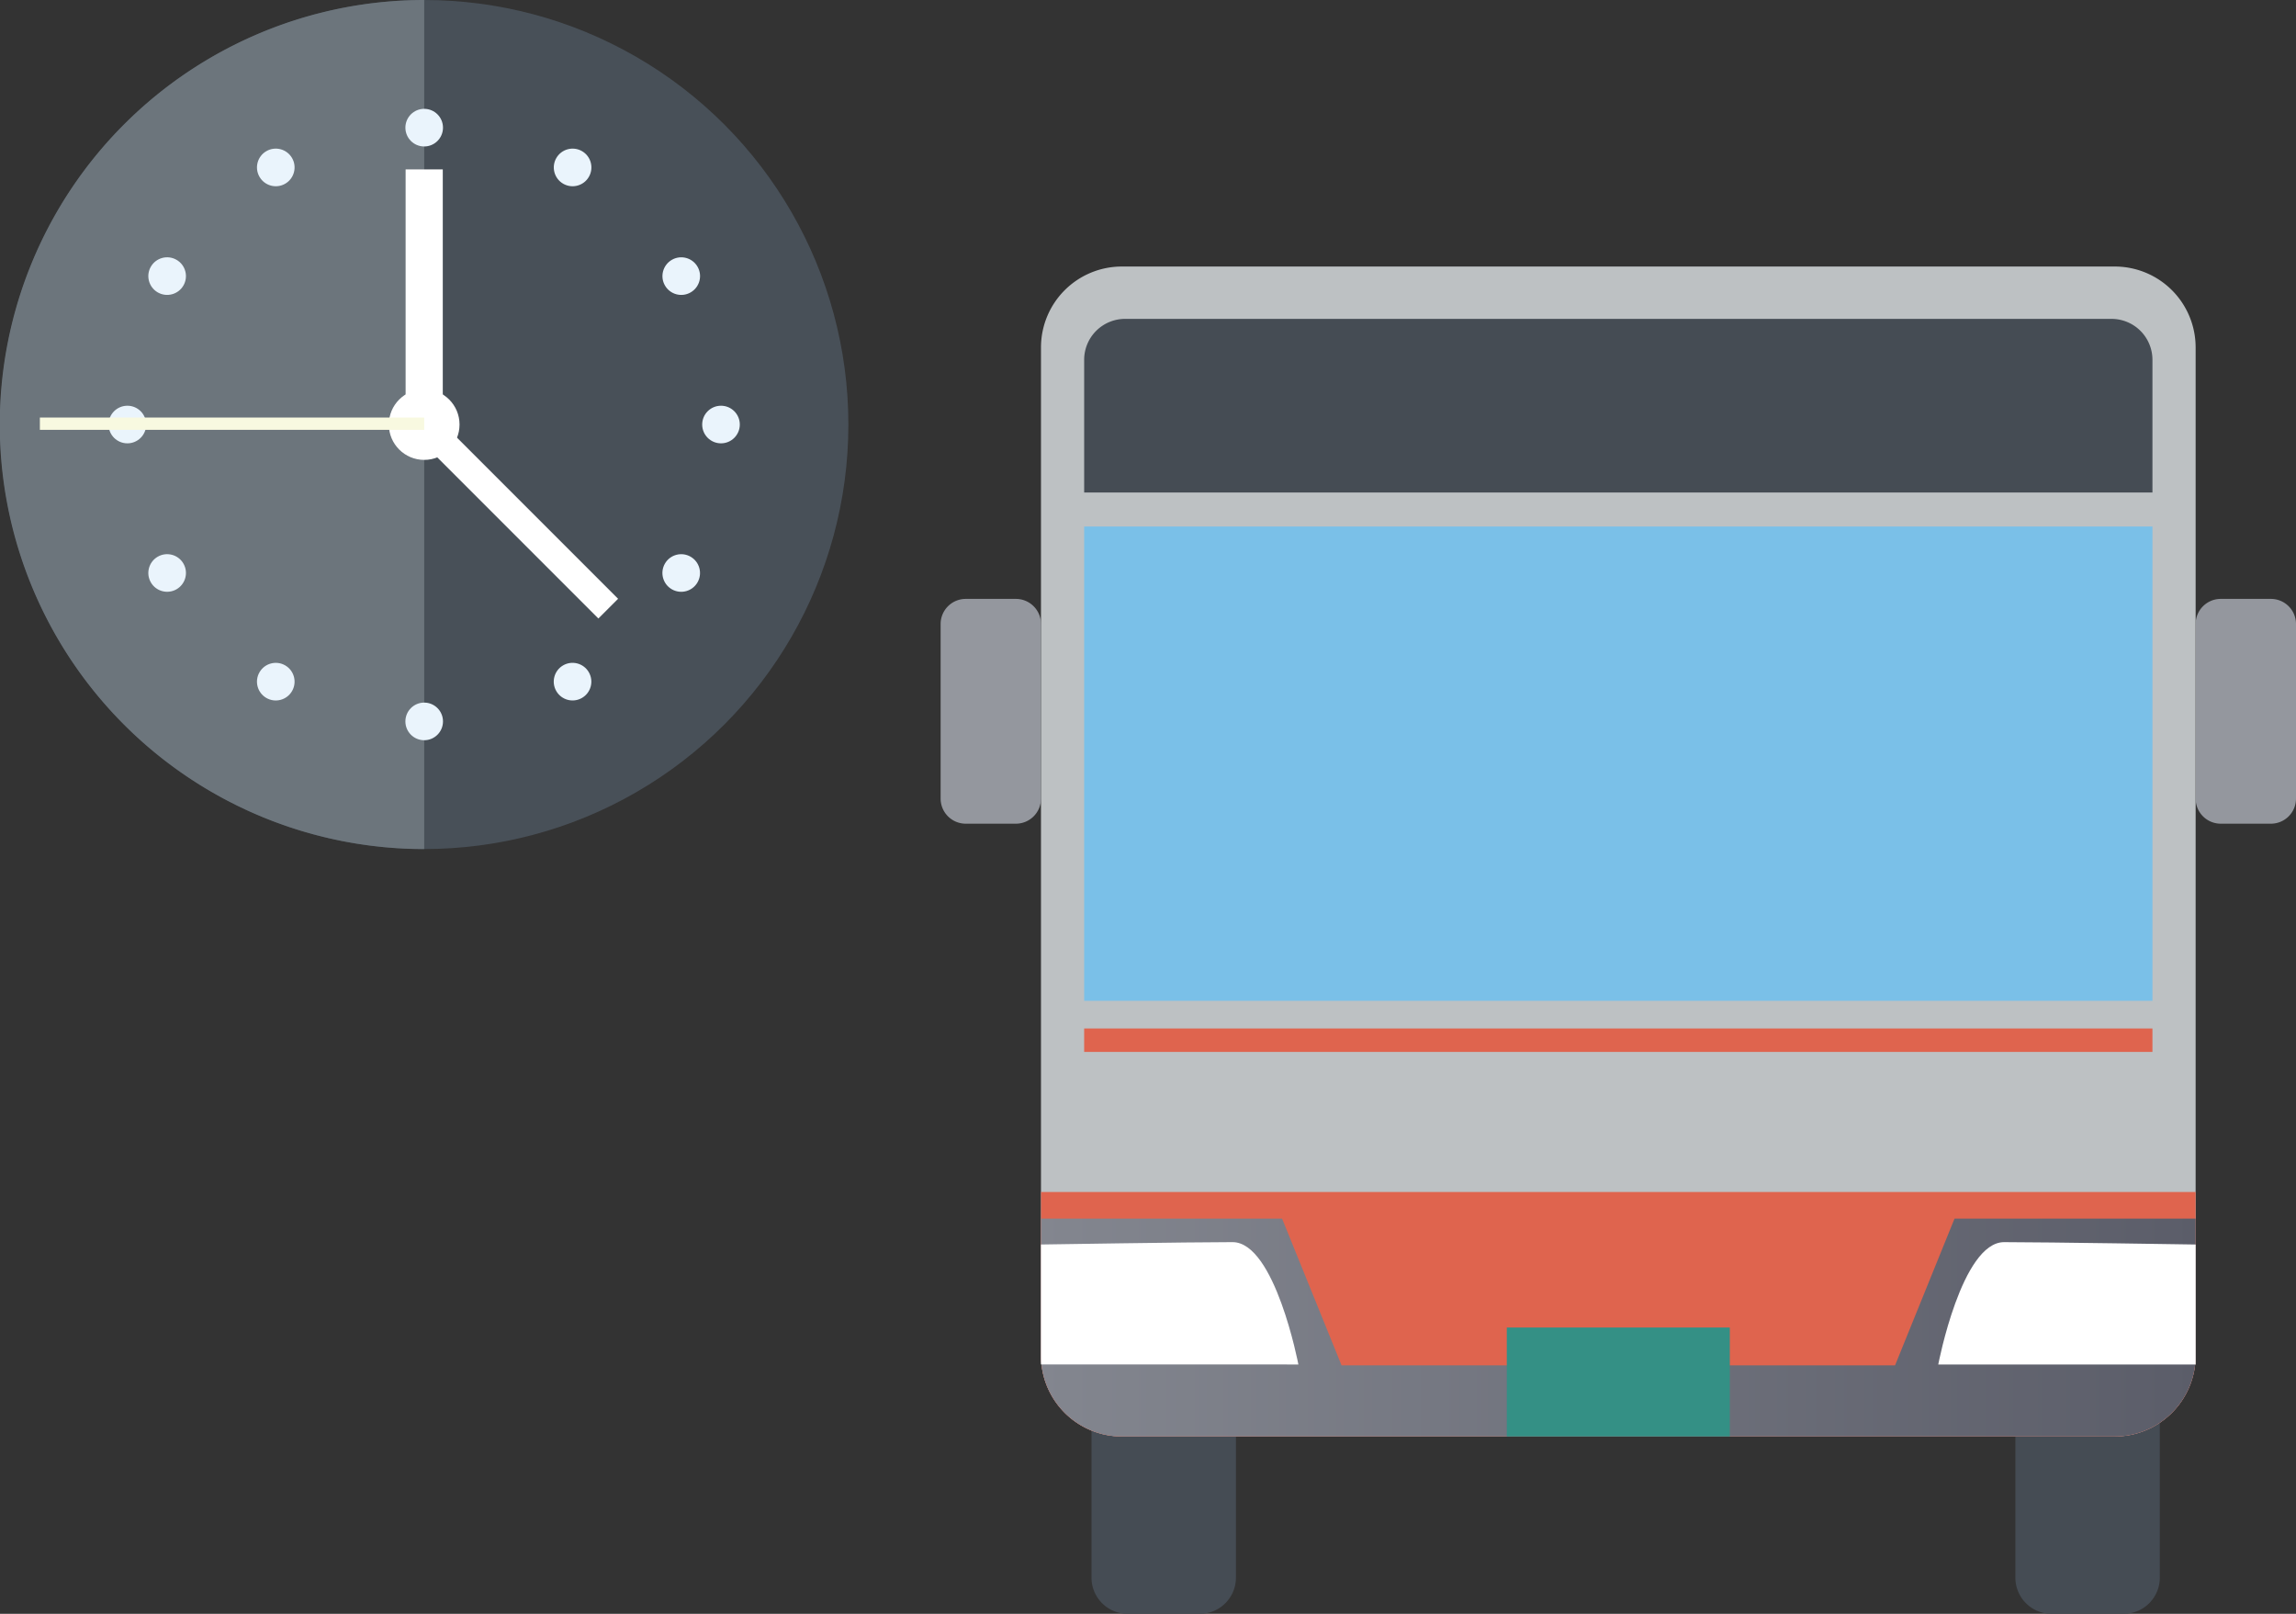 <svg xmlns="http://www.w3.org/2000/svg" width="205.449" height="144.374" viewBox="0 0 205.449 144.374"><rect x="0" y="0" width="205.449" height="144.374" fill="#333333" stroke="none"/><defs><linearGradient id="a" x2="1" y1="1" y2="1" gradientUnits="objectBoundingBox"><stop offset="0" stop-color="#83868f"/><stop offset="1" stop-color="#5b5d69"/></linearGradient></defs><path fill="#454C54" fill-rule="evenodd" d="M110.593 115.867a3.233 3.233 0 0 0-3.231-3.231h-6.461a3.233 3.233 0 0 0-3.231 3.231v25.273a3.233 3.233 0 0 0 3.231 3.231h6.461a3.233 3.233 0 0 0 3.231-3.231ZM193.262 115.867a3.233 3.233 0 0 0-3.231-3.231h-6.461a3.233 3.233 0 0 0-3.231 3.231v25.273a3.233 3.233 0 0 0 3.231 3.231h6.461a3.233 3.233 0 0 0 3.231-3.231Z"/><path fill="#bdc1c3" fill-rule="evenodd" d="M196.468 31.076a7.236 7.236 0 0 0-7.232-7.232h-88.855a7.236 7.236 0 0 0-7.232 7.232v90.2a7.236 7.236 0 0 0 7.232 7.233h88.855a7.236 7.236 0 0 0 7.232-7.233Z"/><path fill="#df644e" fill-rule="evenodd" d="M196.468 106.638H93.149v14.635a7.236 7.236 0 0 0 7.232 7.233h88.855a7.236 7.236 0 0 0 7.232-7.233Z"/><path fill="url(#a)" fill-rule="evenodd" d="M360.427 1361.17v-12.254H382l5.321 13.126h49.529l5.321-13.126h21.575v12.254a7.236 7.236 0 0 1-7.232 7.233h-88.855a7.236 7.236 0 0 1-7.232-7.233Z" transform="translate(-267.278 -1239.898)"/><path fill="#fff" fill-rule="evenodd" d="M116.181 122.067s-2.09-10.945-5.891-10.945-17.141.212-17.141.212v10.732ZM173.438 122.067s2.09-10.944 5.891-10.944 17.141.212 17.141.212v10.732Z"/><path fill="#349085" d="M134.831 118.761h19.955v9.743h-19.955z"/><path fill="#454c54" fill-rule="evenodd" d="M192.604 32.188a3.663 3.663 0 0 0-3.662-3.661h-88.268a3.664 3.664 0 0 0-3.662 3.661v11.871h95.592Z"/><path fill="#7ac0e8" d="M97.012 47.102h95.592v42.431H97.012z"/><path fill="#df644e" d="M97.012 92.009h95.592v2.096H97.012z"/><path fill="#94979e" fill-rule="evenodd" d="M93.149 55.823a2.246 2.246 0 0 0-2.245-2.245h-4.49a2.246 2.246 0 0 0-2.245 2.245v15.62a2.246 2.246 0 0 0 2.245 2.245h4.49a2.246 2.246 0 0 0 2.245-2.245ZM205.449 55.823a2.246 2.246 0 0 0-2.245-2.245h-4.49a2.246 2.246 0 0 0-2.245 2.245v15.62a2.246 2.246 0 0 0 2.245 2.245h4.49a2.246 2.246 0 0 0 2.245-2.245Z"/><g><ellipse cx="37.957" cy="37.979" fill="#485058" rx="37.957" ry="37.979"/><path fill="#6c757c" d="M37.957 75.958a37.979 37.979 0 0 1 0-75.958Z"/><g fill="#eaf4fc"><g transform="translate(36.275 9.737)"><ellipse cx="1.682" cy="1.683" rx="1.682" ry="1.683"/><ellipse cx="1.682" cy="1.683" rx="1.682" ry="1.683" transform="translate(0 53.118)"/></g><g transform="translate(22.379 12.68)"><ellipse cx="1.682" cy="1.683" rx="1.682" ry="1.683" transform="rotate(-30 3.139 .841)"/><ellipse cx="1.682" cy="1.683" rx="1.682" ry="1.683" transform="rotate(-30 102.257 -25.711)"/></g><g transform="translate(12.657 22.401)"><ellipse cx="1.682" cy="1.683" rx="1.682" ry="1.683" transform="rotate(-60 2.524 1.457)"/><ellipse cx="1.682" cy="1.683" rx="1.682" ry="1.683" transform="rotate(-60 48.526 -25.1)"/></g><g transform="translate(9.715 36.297)"><ellipse cx="1.683" cy="1.682" rx="1.683" ry="1.682"/><ellipse cx="1.683" cy="1.682" rx="1.683" ry="1.682" transform="translate(53.118)"/></g><g transform="translate(12.657 22.402)"><ellipse cx="1.682" cy="1.683" rx="1.682" ry="1.683" transform="rotate(-120 9.835 15.092)"/><ellipse cx="1.682" cy="1.683" rx="1.682" ry="1.683" transform="rotate(-120 25.17 -11.467)"/></g><g transform="translate(22.378 12.68)"><ellipse cx="1.682" cy="1.683" rx="1.682" ry="1.683" transform="rotate(-150 8.236 24.91)"/><ellipse cx="1.682" cy="1.683" rx="1.682" ry="1.683" transform="rotate(-150 15.353 -1.65)"/></g></g><circle cx="3.163" cy="3.163" r="3.163" fill="#fff" transform="translate(34.794 34.816)"/><g fill="#fff"><path d="M37.957 16.818V36.79M36.295 15.155h3.325v23.297h-3.325z"/></g><g fill="#fff"><path d="M53.547 53.569 37.675 37.697M37.673 35.933l17.635 17.635-1.763 1.764-17.636-17.635z"/></g><path fill="#f8f9e0" d="M37.958 38.454H3.568v-1.1h34.39Z"/></g></svg>